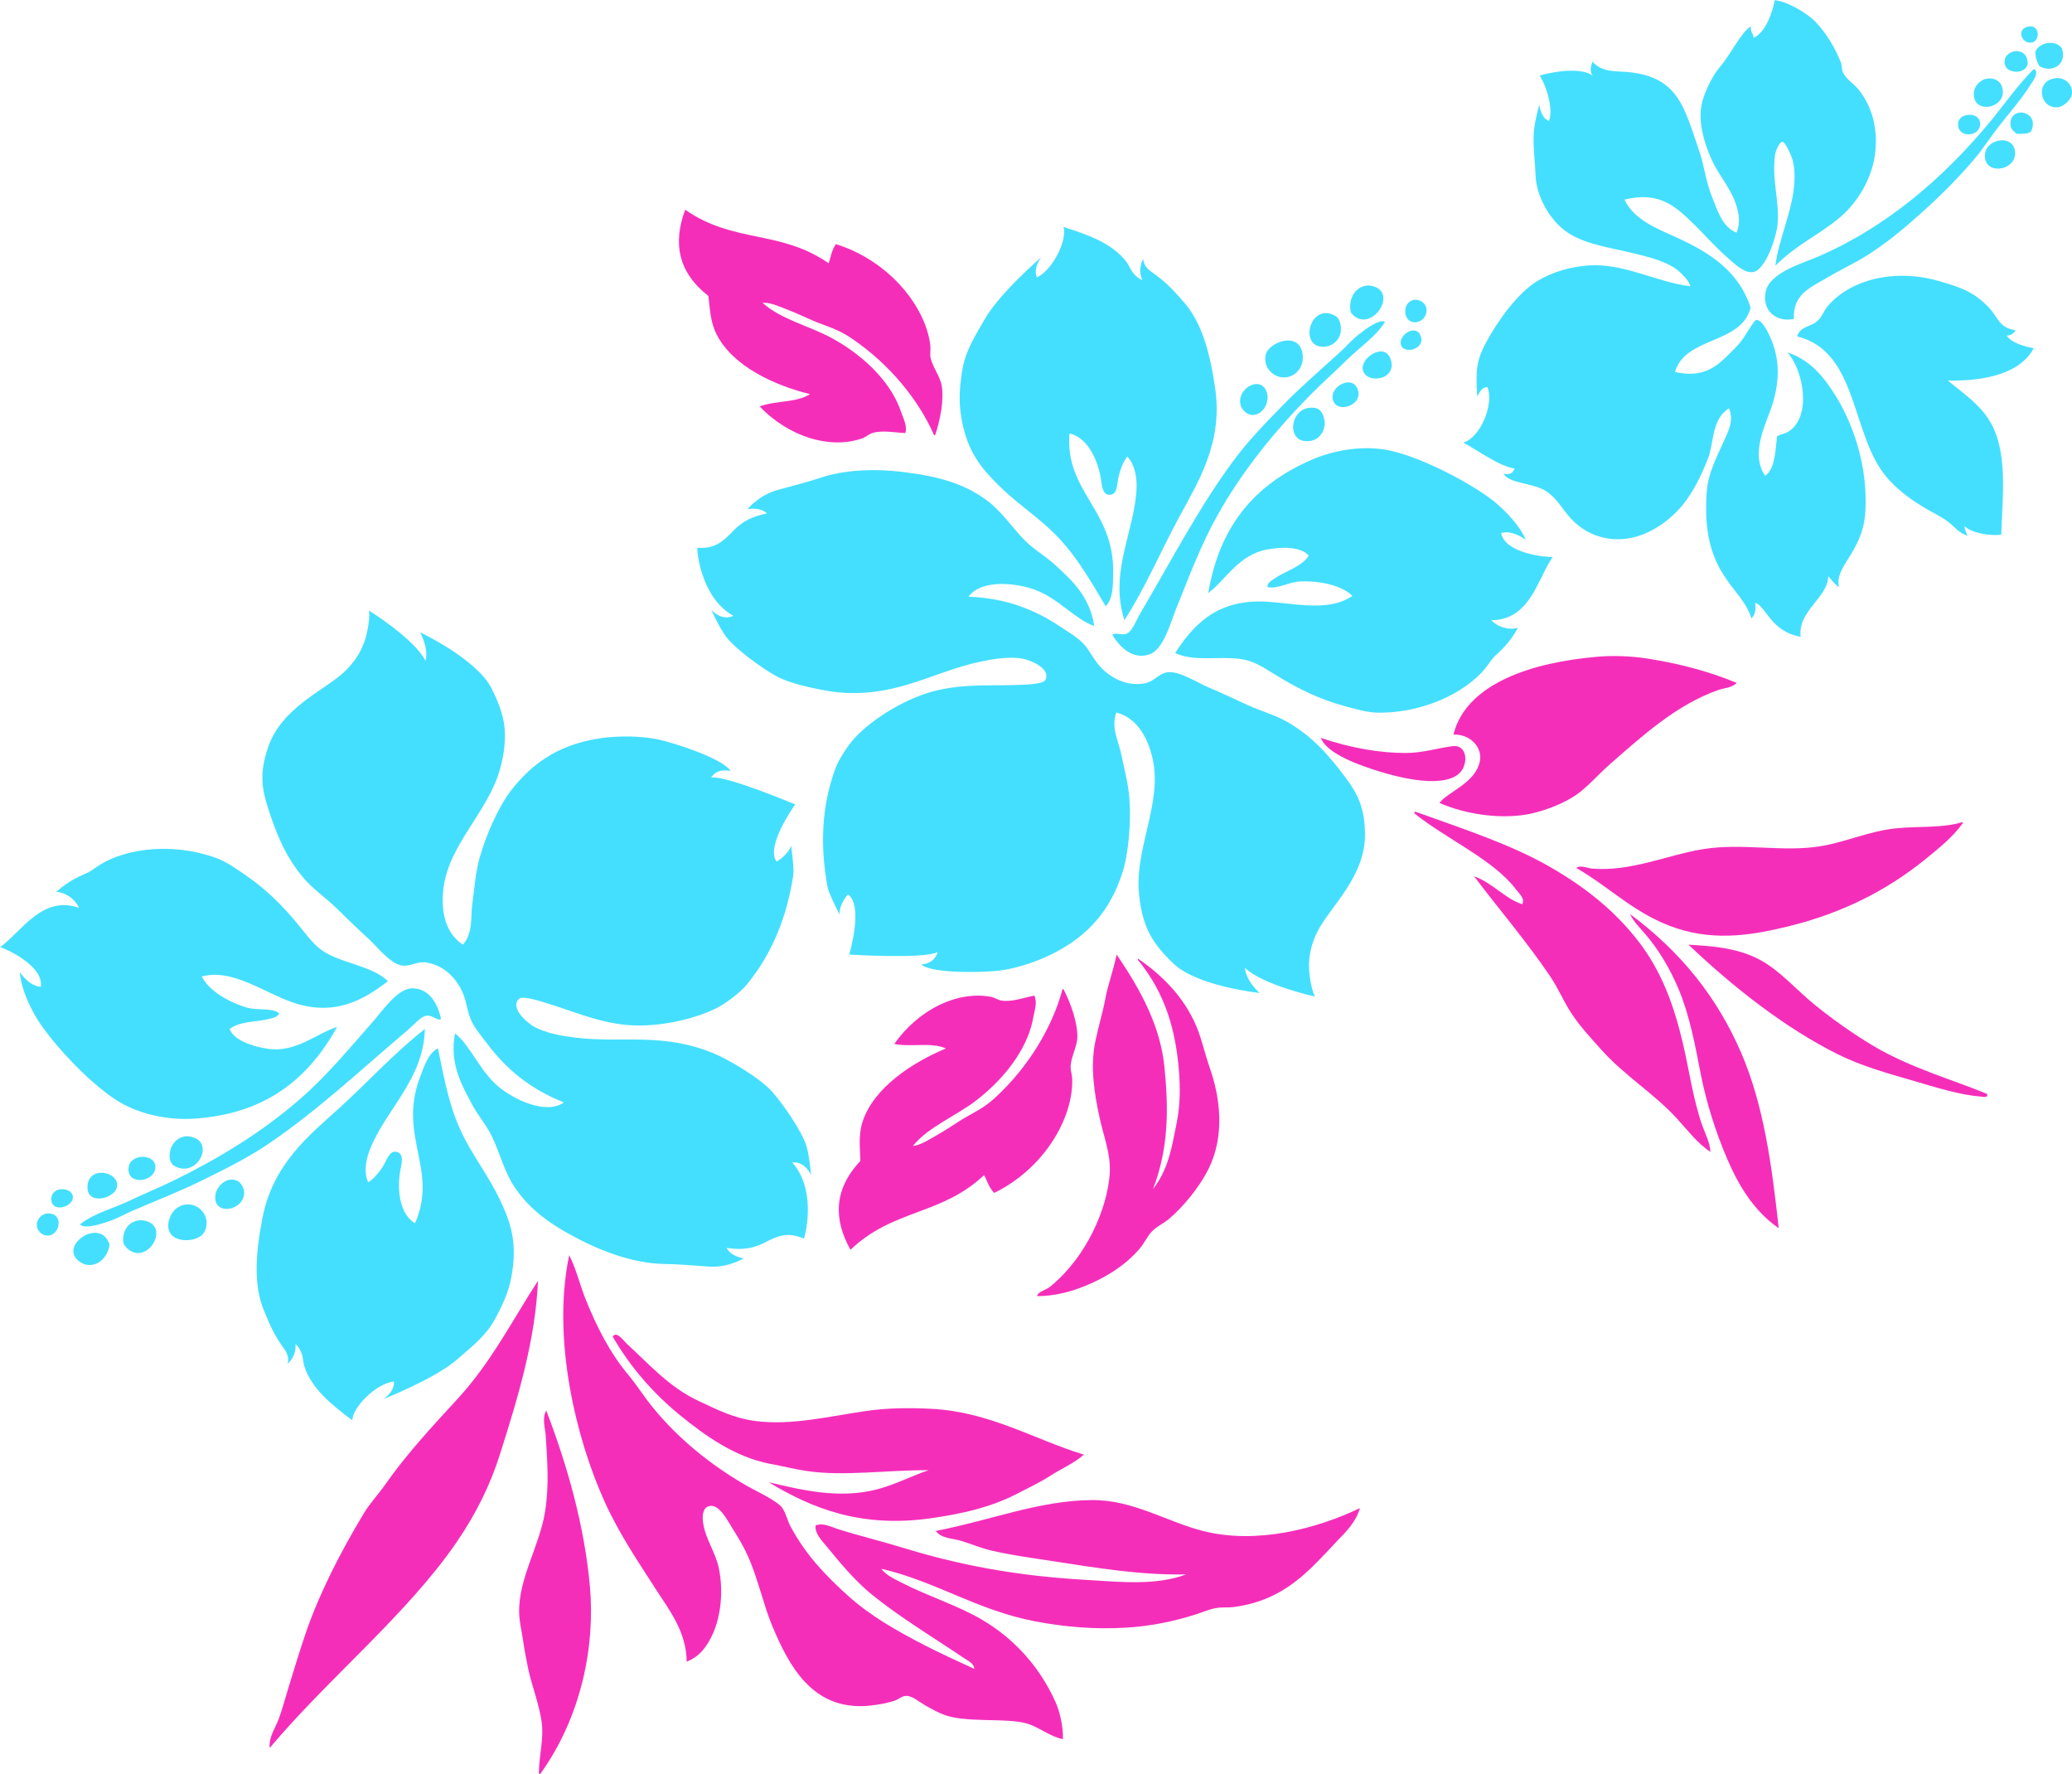 <?xml version="1.0" encoding="UTF-8"?><svg id="b" xmlns="http://www.w3.org/2000/svg" viewBox="0 0 165.11 141.36"><defs><style>.d{fill:#f52eba;}.d,.e{fill-rule:evenodd;}.e{fill:#44dfff;}</style></defs><g id="c"><path class="d" d="m90.68,76.37c2.73,1.87,4.25,4.02,4.95,6.19.25.77.49,1.7.79,2.57.78,2.23,1.21,5.26-.08,7.92-.8,1.64-2.14,3.16-3.15,4.03-.44.38-1.01.62-1.4,1.03-.38.4-.62.96-.95,1.34-1.17,1.37-2.6,2.22-3.93,2.81-1.33.6-2.78,1.01-4.28,1,.08-.35.73-.49,1.05-.75,2.93-2.38,4.57-6.27,4.75-9.02.1-1.52-.46-2.87-.81-4.45-.41-1.9-.76-4.02-.34-6.06.27-1.29.6-2.33.81-3.46.2-1.09.62-2.15.89-3.47,1.99,2.91,3.49,5.77,3.81,8.96.31,3.11.39,6.35-.91,9.72,1.28-1.64,1.52-3.49,1.89-5.3.28-1.38.28-2.79.18-4.05-.25-3.21-1.04-6.15-3.22-8.84-.1-.04-.07-.11-.03-.17Z"/><path class="d" d="m84.73,78.78c.62,1.18,1.14,2.72,1.12,3.84-.01.71-.43,1.4-.53,2.22-.05.38.11.75.12,1.13.09,3.14-2.27,7.15-6.22,9.07-.45-.48-.54-.94-.8-1.42-3.45,3.24-7.21,2.67-10.65,5.95-1.35-2.43-1.35-4.8.79-7.08-.03-1.04-.17-2.06.18-3.14.9-2.72,4-4.72,6.64-5.82-1.18-.53-2.78-.08-4.12-.36,1.95-2.76,5.03-4.25,7.71-3.75.29.05.55.25.85.3.85.12,1.81-.25,2.6-.4.26.53.02,1.17-.08,1.72-.35,2.12-1.9,4.58-4.52,6.61-1.64,1.27-3.83,2.11-5.08,3.65.68-.07,1.33-.54,1.98-.9.68-.38,1.33-.84,2-1.25.81-.49,1.62-.82,2.53-1.65,2.84-2.6,4.62-5.8,5.38-8.55-.04-.06.05-.11.09-.17Z"/><path class="d" d="m74.51,34.69c.43-1.26.72-2.86.53-3.97-.12-.7-.63-1.32-.86-2.11-.11-.37,0-.76-.05-1.13-.39-3.11-3.33-6.73-7.52-8.03-.37.54-.39,1.02-.58,1.52-3.9-2.69-7.53-1.55-11.43-4.26-.97,2.61-.61,4.95,1.85,6.87.13,1.04.14,2.06.66,3.07,1.3,2.56,4.66,4.07,7.44,4.75-1.09.7-2.74.5-4.02.98,2.35,2.44,5.62,3.44,8.19,2.54.27-.1.5-.33.79-.42.82-.25,1.82-.03,2.63,0,.18-.56-.16-1.16-.34-1.69-.67-2.04-2.57-4.25-5.47-5.85-1.82-1-4.1-1.5-5.57-2.84.68-.04,1.39.33,2.09.59.72.27,1.43.63,2.16.93.87.36,1.72.57,2.75,1.25,3.2,2.14,5.44,5.03,6.61,7.64-.03.06.06.1.12.15Z"/><path class="d" d="m138.4,54.41c-.46.42-1,.39-1.5.57-3.28,1.16-5.96,3.58-8.64,5.93-.88.77-1.69,1.73-2.62,2.39-.9.64-2.36,1.24-3.63,1.52-2.23.49-5.13.1-7.31-.85.71-.92,2.91-1.59,3.23-3.36.19-1.04-.72-2.12-2.11-2.09.57-2.33,2.52-3.7,4.27-4.51,2.07-.95,4.55-1.45,7.11-1.68,1.29-.12,2.74-.07,4.09.14,2.34.37,4.76.96,7.11,1.94Z"/><path class="d" d="m125.61,69.14c.38-.24.82.02,1.25.06,3.14.26,5.97-1.08,8.85-1.55,3.17-.51,6.4.27,9.41-.24,1.87-.31,3.94-1.21,5.89-1.41,1.87-.2,3.74,0,5.36-.5.05,0,.05.04.04.08-.82,1.14-1.95,2.03-3.03,2.91-3.15,2.55-6.77,4.3-10.79,5.29-2.69.66-5.75,1.25-9.01.17-3.27-1.09-5.18-3.19-7.97-4.8Z"/><path class="d" d="m158.34,87.16c.14.35-.46.2-.51.2-1.66-.12-3.6-.74-5.28-1.23-2-.58-4.19-1.18-6.11-2.14-4.15-2.07-8.28-5.29-11.89-8.73,1.66.11,3.7.2,5.54,1.13,1.7.86,3.08,2.51,4.59,3.72,1.44,1.16,3.02,2.27,4.52,3.17,3.04,1.82,6.49,2.76,9.13,3.87Z"/><path class="d" d="m105.25,58.79c2.47.83,4.75,1.2,6.76,1.2,1.34,0,2.55-.39,3.72-.54,1.28-.17,1.3,1.59.47,2.24-1.47,1.15-5.15.25-7.84-.76-1.45-.54-2.78-1.29-3.11-2.14Z"/><path class="d" d="m136.31,91.78c-1.08-.71-1.86-1.78-2.74-2.73-1.82-1.96-4.14-3.38-5.95-5.4-.85-.95-1.76-1.93-2.42-2.95-.62-.95-1.05-2-1.67-2.91-1.86-2.76-4.06-5.32-6.07-7.98,1.55.57,2.41,1.76,3.84,2.23.24-.45-.24-.85-.48-1.16-1.76-2.36-5.55-4.03-8.05-6.03-.04-.02-.04-.08-.1-.09.04-.04.08-.09.15-.08,3.91,1.4,7.54,2.6,10.54,4.3,3.03,1.72,5.37,3.64,7.22,6.04,1.87,2.43,2.81,5.12,3.51,8.04.52,2.2.82,4.52,1.57,6.64.25.69.61,1.34.64,2.1Z"/><path class="d" d="m129.9,72.83c4.1,3.04,6.97,6.7,8.84,11.03,1.82,4.21,2.45,9,3,13.99-2-1.38-3.21-3.43-4.12-5.55-.91-2.13-1.64-4.44-2.08-6.66-.46-2.37-.9-4.74-1.77-6.82-.67-1.58-1.52-3.07-2.68-4.42-.4-.46-.94-1-1.19-1.56Z"/><path class="d" d="m45.36,100.01c.56,1.09.83,2.31,1.29,3.46.87,2.18,1.94,4.3,3.39,6.03.71.85,1.3,1.8,1.98,2.63,2.05,2.51,4.62,4.6,7.55,6.28.61.35,2.38,1.16,2.78,1.74.28.41.4,1,.63,1.43,1.18,2.23,2.77,3.91,4.58,5.54,1.78,1.6,3.81,2.76,6.07,3.93,1.32.68,2.68,1.29,4.01,1.91-.03-.46-.55-.67-.84-.87-2.41-1.63-5.07-3.22-7.36-5.08-1.31-1.07-2.51-2.51-3.63-3.88-.37-.45-.89-.97-.82-1.6.57-.23,1.2.1,1.72.27,1.63.53,3.39.94,5.14,1.48,4.59,1.41,9.09,2.27,14.72,2.59,2.6.15,5.51.48,7.96-.44-3.63.08-7.22-.53-10.61-1.05-1.75-.27-3.43-.49-5.05-.88-.76-.19-1.5-.5-2.24-.73-.7-.22-1.6-.17-2.06-.8,4.5-.88,8.22-2.42,12.42-2.46,3.33-.03,6.02,1.76,8.98,2.49,4.23,1.03,8.92-.19,12.4-1.85-.33,1.11-1.07,1.85-1.8,2.6-2.24,2.37-4.19,4.74-8.24,5.28-.45.06-.96,0-1.4.08-.56.09-1.14.35-1.68.52-1.67.53-3.44.91-5.43,1.04-2.58.16-4.97-.05-7.35-.5-4.63-.89-7.89-3.18-12.25-4.19.44.57,1.16.87,1.77,1.18,2.01,1.03,4.32,1.74,6.26,2.88,2.5,1.47,4.56,3.67,5.86,6.56.36.8.62,2.01.59,2.96-1.21-.26-2.02-1.11-3.25-1.34-1.72-.32-4.46,0-6.13-.57-.43-.15-1.05-.47-1.57-.77-.5-.29-1.06-.77-1.51-.77-.38,0-.59.25-.89.36-.55.2-1.31.35-2.17.43-4.46.38-6.34-3.22-7.68-6.46-.67-1.62-1.1-3.66-1.89-5.44-.35-.78-.73-1.42-1.29-2.31-.44-.71-1.1-2.01-1.92-1.66-.4.17-.48.78-.34,1.48.22,1.19.97,2.2,1.23,3.47.37,1.82.14,3.82-.5,5.21-.45.97-1.02,1.79-2.07,2.19-.03-2.37-1.36-4.07-2.39-5.66-1.46-2.27-3.01-4.54-4.18-7.15-2.24-4.96-4.19-12.89-2.8-19.54Z"/><path class="d" d="m48.83,106.46c.34-.42.86.36,1.13.61,1.8,1.64,3.34,3.44,5.74,4.56,1.39.64,2.68,1.34,4.48,1.58,2.92.38,5.9-.38,8.86-.8,1.8-.26,3.6-.25,5.17-.17,4.66.23,8.32,2.49,12.16,3.65-.78.69-1.75,1.09-2.65,1.67-.86.55-1.82,1.01-2.78,1.5-1.99,1.01-4.19,1.54-6.84,1.91-5.54.77-9.44-.82-12.84-2.88,2.47.58,5.6,1.38,8.69.55,1.45-.39,2.8-1.1,4.06-1.51-3.36-.02-6.78.51-9.75.06-.95-.14-1.79-.36-2.9-.57-2.77-.53-5.15-2.22-7.17-3.87-2.21-1.81-3.95-3.84-5.35-6.23,0-.02,0-.04,0-.06Z"/><path class="d" d="m43.03,141.36c3.32-4.6,4.4-10.25,3.98-14.95-.43-4.82-1.79-9.63-3.48-14.03-.36.64-.08,1.39-.04,2.03.12,2,.28,3.87-.05,5.99-.43,2.76-2.14,5.36-2.07,8.1.02.73.21,1.49.31,2.18.11.76.25,1.47.39,2.18.3,1.44.87,2.81,1.09,4.31.19,1.28-.19,2.64-.22,4.02-.04.06.05.11.09.17Z"/><path class="d" d="m42.87,102.04c-2.01,3.09-3.72,6.49-6.41,9.41-1.99,2.16-4.1,4.44-5.74,6.79-.58.83-1.26,1.54-1.75,2.36-1.86,3.1-3.48,6.26-4.56,9.37-.54,1.57-1.01,3.14-1.48,4.67-.24.77-.44,1.56-.72,2.31-.28.74-.81,1.47-.72,2.31,4.63-5.52,10.97-10.66,14.9-16.4,1.56-2.28,2.7-4.61,3.45-7,1.49-4.68,2.83-9.19,3.03-13.83Z"/><path class="e" d="m141.48,21.12c.25-1.98,1.3-4.25,1.48-6.25.07-.77.06-1.49-.13-2.18-.07-.26-.55-1.37-.79-1.39-.2-.02-.54.61-.6,1.09-.25,2.09.37,3.6.21,5.45-.09,1.05-.95,3.63-1.92,3.83-.7.14-1.54-.67-2.07-1.14-1.25-1.11-1.92-1.97-3.17-3.14-1.29-1.2-2.55-2.09-5.04-1.49.78,1.65,2.61,2.31,4.26,3.07,2.52,1.16,4.87,2.64,5.79,5.55-.76,2.94-5.19,2.26-6.03,5.12,2.59.57,3.59-.71,4.84-1.96.27-.27.52-.57.84-1.09.16-.26.67-1.08.78-1.1.49-.08,1.04,1.14,1.22,1.57.72,1.77.62,3.42.09,5.15-.45,1.46-1.83,3.88-.58,5.7.8-.58.8-1.94.95-3.16.32-.17.64-.2.91-.37,1.9-1.2,1.17-4.95-.09-6.3,1.84.59,2.92,1.98,3.83,3.43,1.4,2.23,2.61,5.65,2.38,9.3-.21,3.22-2.51,4.32-2.09,5.97-.4-.26-.71-.72-.87-.88.02,1.68-2.45,2.77-2.19,4.83-2.44-.43-2.77-2.49-3.63-2.7.07.5.03.91-.3,1.24-.72-2.56-4.04-3.39-3.56-10.06.11-1.55.82-2.81,1.37-4.07.32-.73.83-1.59.41-2.61-1.41.87-1.18,2.72-1.68,4.01-.5,1.29-1.16,2.63-1.98,3.65-1.15,1.42-3.64,3.4-6.59,2.58-1.1-.3-1.95-.97-2.55-1.68-.55-.66-1-1.48-1.83-1.99-1.03-.64-2.83-.55-3.34-1.35.74.11.76-.22.89-.42-1.25-.19-2.91-1.43-4.09-2.07,1.35-.38,2.47-3.06,1.92-4.42-.31,0-.55.18-.81.77-.16-2.19-.02-2.99.73-4.38.94-1.73,2.52-3.92,4.07-4.85,1.17-.7,2.57-1.12,4.05-1.23,2.8-.21,5.39,1.32,8.13,1.66-.1-.41-.47-.76-.73-1.03-.9-.9-2.4-1.26-3.89-1.62-2.03-.49-4.06-.74-5.46-1.85-1.16-.91-2.22-2.69-2.26-4.41-.03-1.01-.18-1.92-.15-3.09.01-.57.19-1.6.46-2.47.06.64.39,1.2.76,1.29.34-.74-.07-2.56-.74-3.61,2.2-.61,3.82-.42,4.23.04-.29-.45-.13-.83-.02-1.15.7.81,1.76.76,2.56.81,4.28.29,4.74,2.82,5.92,6.23.42,1.21.56,2.56,1.05,3.75.43,1.04.78,2.36,1.95,2.84.37-.93.14-1.77-.13-2.48-.48-1.27-1.39-2.25-1.9-3.44-.48-1.11-1.06-2.77-.75-4.3.2-.99.91-2.38,1.5-3.04.66-.74,1.77-2.88,2.42-3.17-.04.49.17.47.22.89.97-.39,1.54-2.14,1.68-2.98,1,.08,2.61,1.04,3.27,1.74.87.91,1.58,2.13,1.99,3.18.12.31.06.59.19.85.25.53.87.89,1.22,1.33.84,1.05,1.55,2.62,1.36,4.84-.19,2.22-1.46,4.2-2.82,5.35-1.73,1.46-3.42,2.12-5.13,3.84Z"/><path class="e" d="m161.69,2.11c.85-.13.89,1.12.25,1.27-.81.2-1.37-1.11-.25-1.27Z"/><path class="e" d="m162.19,4.11c.3-.73,1.62-1,2.12-.25.43,1.31-.84,2-1.81,1.4-.21-.38-.3-.69-.31-1.15Z"/><path class="e" d="m161.58,5.08c-.13.85-1.64.82-1.82.07-.28-1.21,1.83-1.62,1.82-.07Z"/><path class="e" d="m162.07,5.5s.06.06.12.06c.22.38-.17.86-.36,1.15-.76,1.22-1.65,2.2-2.59,3.41-.61.78-1.16,1.65-1.81,2.43-1.28,1.53-2.75,3-4.22,4.32-1.41,1.27-3.04,2.66-4.83,3.72-.79.47-1.79.94-2.78,1.53-1.36.81-2.74,1.31-2.65,3.29-1.43.29-2.56-.68-2.25-2.17.32-1.56,3.02-2.28,4.35-2.87,5.34-2.35,9.74-6.16,13.28-10.37,1.29-1.53,2.38-3.14,3.73-4.5Z"/><path class="e" d="m163.83,6.22c.63-.06,1.33.42,1.28,1.21-.04.57-.72,1.04-1.03,1.1-1.54.26-2-2.14-.25-2.3Z"/><path class="e" d="m158.14,6.31c.9-.25,1.5.31,1.46,1.08-.06,1.22-2.09,1.63-2.3.31-.1-.59.23-1.13.84-1.4Z"/><path class="e" d="m161.85,10.47c-.23.21-.7.2-1.15.19-.31-.26-.56-.43-.49-.97.17-1.26,2.35-.8,1.64.78Z"/><path class="e" d="m156.7,9.17c.54-.12,1.07.14,1.09.66.05,1.09-1.77,1.22-1.76.07,0-.24.12-.61.66-.73Z"/><path class="e" d="m159.25,11.21c.77-.15,1.18.27,1.28.66.43,1.68-2.3,2.19-2.36.62-.03-.71.48-1.16,1.08-1.28Z"/><path class="e" d="m162.06,27.74c-1.07,2.02-3.87,2.63-6.84,2.58,1.4,1.17,2.96,2.15,3.72,3.98.99,2.42.63,5.38.53,8.3-.96.12-2.42-.16-2.91-.68-.03.24.08.4.23.77-1.19-.49-.86-.83-2.48-1.7-1.5-.81-2.85-1.67-3.95-2.95-2.9-3.37-2.24-10.02-7.15-11.24.21-.74.93-.75,1.45-1.1.49-.32.63-.88.96-1.28,1.79-2.14,5.33-3.04,8.84-2.04,1.91.54,2.89.92,4.07,2.17.69.74.76,1.57,2.09,1.76-.19.32-.46.43-.71.42.3.54,1.43.91,2.15,1.01Z"/><path class="e" d="m93.64,52.03c1.38-2.13,3.14-4.09,6.65-4.11,2.39-.01,5.43.98,7.48-.45-.86-.83-2.54-1.2-4.12-1.15-.97.03-1.82.64-2.65.45-.04-.34.36-.54.62-.72.79-.54,2.17-.93,2.67-1.79-.64-.73-2.19-.7-3.33-.48-2.28.43-3.27,2.41-4.68,3.47.88-5.19,3.54-8.6,8.29-10.64,1.79-.77,4.15-1.17,6.25-.7,2.74.61,6.85,2.84,8.44,4.21,1.92,1.66,2.32,2.89,2.32,2.89,0,0-1-.81-1.96-.55.28,1.63,3.59,1.95,4.11,1.91-1.21,1.74-1.79,5.04-4.9,5.04.9.93,2.2.67,2.15.55,0,0-.41.89-1.32,1.8-.45.45-.55.43-1.07,1.18-1.27,1.82-4.58,3.83-8.69,3.84-.96,0-2.03-.33-2.91-.57-1.83-.51-3.39-1.27-4.93-2.19-.74-.44-1.51-.98-2.3-1.29-1.78-.69-4.37.14-6.1-.7Z"/><path class="e" d="m112.87,23.88c1.3.21.89,1.89-.23,1.79-.91-.08-.93-1.83.23-1.79Z"/><path class="e" d="m113.22,26.79c.36,1.06-1.44,1.5-1.6.61-.13-.75,1.25-1.64,1.6-.61Z"/><path class="e" d="m110.79,28.56c.67,1.76-2.03,2.11-2.2.84-.12-.93,1.71-2.12,2.2-.84Z"/><path class="e" d="m107.64,24.89c-.29-1.34.71-2.5,1.92-2.04,1.85.7-.51,3.88-1.92,2.04Z"/><path class="e" d="m88.65,50.58c.17-.23.68.05,1.09-.08.47-.15.77-1.02,1.15-1.68,2.44-4.13,4.62-8.37,7.44-12.17,1.21-1.63,2.64-3.08,4.05-4.52,1.39-1.41,2.92-2.72,4.45-4.12.44-.4.88-.93,1.48-1.39.54-.42,1.5-1.15,2-1.01.04.05.08.1,0,.12-.69,1.08-2.02,2-2.95,2.91-1.01,1-2.05,1.92-2.9,2.78-2.77,2.81-5.37,5.95-7.39,9.54-1.37,2.42-2.29,4.92-3.39,7.65-.42,1.05-.97,3.11-2.05,3.51-1.38.51-2.46-.64-2.99-1.54Z"/><path class="e" d="m108.24,31.2c.23,1.15-1.75,1.76-2.03.64-.28-1.13,1.74-2.09,2.03-.64Z"/><path class="e" d="m106.79,25.75c.29,1.04-.43,1.89-1.38,1.88-1.9-.02-1.03-3.49.91-2.51.24.12.37.25.48.64Z"/><path class="e" d="m88.96,56.77c-.45,1.16.17,2.27.39,3.33.23,1.13.56,2.33.65,3.55.13,1.89-.06,4.35-.57,5.91-.97,2.98-2.71,4.99-5.54,6.42-1.09.55-2.7,1.14-4.19,1.34-1.12.15-5.35.29-6.29-.47.59-.08,1.11-.31,1.3-1-1.04.57-7.04.2-7.04.2,0,0,1.17-3.91-.1-4.79-.77.9-.67,1.6-.67,1.6,0,0-.86-1.67-.96-2.2-.56-3.11-.54-6.29.65-9.49.26-.69,1.01-1.83,1.52-2.38,1.38-1.5,4.18-3.29,6.78-3.84,2.28-.48,4.02-.29,6.5-.39.48-.02,1.77-.07,1.92-.4.46-1-1.44-1.62-1.84-1.69-1.16-.19-2.49.06-3.46.27-3.7.82-6.31,2.67-10.71,2.46-1.24-.06-4.21-.62-5.53-1.38-1.16-.66-3.25-2.18-3.95-3.14-.49-.67-1.14-2.09-1.14-2.09,0,0,.79.92,1.76.47-2.44-1.35-2.88-4.76-2.88-5.42,1.4.1,2.02-.47,2.87-1.35.73-.76,1.55-1.17,2.69-1.38-.56-.56-1.56-.34-1.56-.34,0,0,.9-1.12,2.39-1.53,1.15-.32,2.4-.63,3.44-.98,1.8-.6,4.16-.77,6.79-.43,2.7.35,4.74.93,6.53,2.29,1.17.89,1.98,2.17,3,3.18.69.69,1.54,1.16,2.28,1.83,1.38,1.26,2.85,2.56,3.2,4.94-1.49-.51-2.83-2.17-4.68-2.87-1.53-.57-4.32-.87-5.33.54,2.95.11,5.24,1.01,7.27,2.36.65.43,1.4.87,1.88,1.38.48.51.8,1.23,1.3,1.79.77.86,2.06,1.65,3.59,1.37.77-.14,1.09-.78,1.82-.88.93-.12,2.33.81,3.27,1.21,1.19.5,2.19.98,3.1,1.4,1.08.49,2.22.8,3.16,1.34,1.93,1.11,3.23,2.54,4.62,4.4.97,1.29,1.55,2.38,1.58,4.52.04,3.36-2.71,5.77-3.71,7.64-.64,1.2-.88,2.43-.69,3.74.17,1.21.42,1.59.42,1.59,0,0-4.2-.93-5.59-2.3.09,1.08,1.17,2.01,1.17,2.01,0,0-4.94-.52-6.84-2.32-.69-.65-1.45-1.49-1.9-2.35-.53-1-.81-2.25-.89-3.53-.22-3.47,1.84-6.95,1.13-10.35-.35-1.69-1.23-3.37-2.93-3.8Z"/><path class="e" d="m105.55,33.54c.1.76-.46,1.77-1.65,1.59-1.44-.22-1-2.92.9-2.63.35.05.66.38.75,1.04Z"/><path class="e" d="m103.81,28.3c.07.73-.28,1.26-.68,1.52-1.16.76-2.6-.33-2.26-1.6.26-.97,2.74-1.91,2.94.08Z"/><path class="e" d="m100.99,31.44c.12.63-.3,1.59-1.16,1.62-.54.01-.91-.53-.97-.78-.37-1.41,1.82-2.52,2.13-.83Z"/><path class="e" d="m89.6,49.41c-1.24-3.87.85-7.12.97-10.58.03-.96-.21-1.91-.74-2.45-.3.37-.51.89-.68,1.52-.15.55-.06,1.42-.62,1.51-.76.13-.72-.92-.85-1.52-.31-1.52-1.14-3.08-2.46-3.35-.37,4.67,3.61,6.07,3.48,11.15-.02.89.03,1.97-.59,2.61-1.39-2.33-2.54-4.37-4.44-6.13-1.37-1.27-2.84-2.24-4.18-3.59-1.25-1.25-2.38-2.55-2.85-5.11-.22-1.2-.24-2.24.04-3.98.25-1.51.92-2.55,1.77-4.03,1.23-2.15,4.52-4.96,4.52-4.96,0,0-.69.87-.33,1.6,1.33-.66,2.43-3.08,2.1-4.02,1.94.62,3.86,1.27,5.04,2.8.26.34.43,1.09,1.25,1.44-.42-.97.08-1.7.08-1.7,0,0-.07.54.65,1.04,1.06.74,1.63,1.32,2.6,2.44,1.34,1.54,2.03,3.79,2.47,6.81.64,4.4-1.36,7.48-2.9,10.35-1.52,2.82-2.69,5.62-4.33,8.15Z"/><path class="e" d="m30.91,78.17c-2.01,1.55-4.31,2.83-7.63,1.68-2.26-.78-4.8-2.72-7.2-2.05.53,1.07,2,1.98,3.51,2.45.93.29,1.93,0,2.65.46-.08.33-.51.39-.82.47-.93.25-2.35.16-3.12.81.36.9,1.83,1.38,2.99,1.56,2.29.35,3.88-1.2,5.57-1.73-2.55,4.6-6.18,6.94-11.34,7.3-1.95.14-4.3-.27-6.13-1.4-2.39-1.48-5.52-4.94-6.57-6.77-1.26-2.21-1.23-3.5-1.23-3.5,0,0,.68,1.1,1.66,1.17.28-1.63-2.74-3.03-3.24-3.16,1.72-1.24,3.35-4.17,6.29-3.13-.54-1.17-1.85-1.36-1.85-1.23,0,0,.68-.7,1.84-1.26.58-.28.66-.23,1.4-.76,1.8-1.3,5.59-2.11,9.47-.75.91.32,1.81.98,2.56,1.5,1.56,1.09,2.78,2.32,3.93,3.7.55.66,1.1,1.43,1.74,1.98,1.45,1.24,4.17,1.32,5.53,2.67Z"/><path class="e" d="m3.46,98.37c-1.15-.63-.22-2.08.81-1.61.84.38.27,2.03-.81,1.61Z"/><path class="e" d="m4.09,95.52c.01-1.12,1.86-.94,1.71-.04-.12.75-1.73,1.13-1.71.04Z"/><path class="e" d="m6.97,94.65c-.05-1.88,2.62-1.32,2.35-.07-.2.91-2.31,1.44-2.35.07Z"/><path class="e" d="m8.73,99.15c-.17,1.36-1.5,2.12-2.49,1.29-1.51-1.27,1.77-3.49,2.49-1.29Z"/><path class="e" d="m35.14,81.19c-.24.16-.63-.27-1.06-.28-.5-.01-1.06.71-1.64,1.2-3.67,3.1-7.13,6.37-11.05,9.02-1.68,1.14-3.51,2.04-5.32,2.93-1.78.87-3.65,1.6-5.56,2.42-.55.24-1.14.59-1.86.83-.65.22-1.8.59-2.22.29-.02-.06-.04-.12.03-.12,1.01-.79,2.57-1.22,3.75-1.77,1.28-.61,2.56-1.13,3.66-1.67,3.54-1.74,7.03-3.84,10.13-6.56,2.09-1.83,3.78-3.89,5.73-6.1.75-.85,1.94-2.62,3.1-2.64,1.47-.02,2.11,1.42,2.31,2.44Z"/><path class="e" d="m10.25,93c.16-1.16,2.24-1.09,2.13.06-.11,1.16-2.33,1.4-2.13-.06Z"/><path class="e" d="m9.82,98.62c.07-1.08,1.03-1.64,1.93-1.31,1.78.65-.18,3.64-1.69,2.07-.19-.2-.27-.36-.24-.76Z"/><path class="e" d="m36.9,75.25c.81-.94.59-2.2.74-3.27.16-1.14.24-2.39.56-3.57.5-1.82,1.5-4.09,2.49-5.39,1.91-2.49,4.21-3.81,7.35-4.23,1.21-.16,2.93-.18,4.4.12,1.11.23,5.15,1.49,5.78,2.52-.59-.12-1.15-.07-1.56.52,1.17-.2,6.71,2.14,6.71,2.14,0,0-2.4,3.3-1.49,4.55,1.02-.6,1.16-1.28,1.16-1.28,0,0,.26,1.86.17,2.4-.49,3.12-1.57,6.11-3.75,8.74-.47.56-1.56,1.39-2.22,1.74-1.8.96-5.03,1.72-7.67,1.38-2.31-.31-3.89-1.06-6.27-1.78-.46-.14-1.69-.52-1.95-.26-.77.79.82,2,1.18,2.2,1.03.57,2.37.77,3.35.89,3.77.45,6.84-.43,10.92,1.22,1.15.46,3.77,1.98,4.77,3.13.88,1.01,2.34,3.13,2.69,4.27.24.79.38,2.35.38,2.35,0,0-.44-1.13-1.51-1.03,1.86,2.08,1.15,5.45.93,6.07-1.29-.56-2.07-.23-3.15.33-.94.48-1.85.59-3,.41.34.71,1.36.83,1.36.83,0,0-1.22.76-2.76.66-1.19-.08-2.47-.2-3.57-.21-1.9-.03-4.19-.65-6.55-1.84-2.43-1.22-4.17-2.45-5.41-4.32-.81-1.22-1.15-2.7-1.78-4-.42-.88-1.07-1.61-1.55-2.49-.89-1.65-1.84-3.35-1.39-5.72,1.24.97,1.95,2.98,3.47,4.25,1.25,1.04,3.79,2.25,5.21,1.25-2.74-1.08-4.61-2.69-6.08-4.63-.47-.62-1.03-1.28-1.32-1.92-.29-.64-.35-1.43-.64-2.12-.44-1.07-1.4-2.24-2.94-2.48-.77-.12-1.28.38-2.01.23-.92-.2-1.93-1.53-2.69-2.22-.95-.86-1.74-1.65-2.46-2.35-.86-.83-1.83-1.49-2.54-2.31-1.46-1.69-2.2-3.47-2.91-5.68-.49-1.54-.68-2.76,0-4.78,1.07-3.19,4.47-4.55,6.03-5.99,1-.92,1.63-2,1.89-3.3.24-1.2.13-1.64.13-1.64,0,0,3.65,2.27,4.51,4.01.27-1.05-.44-2.28-.44-2.28,0,0,4.49,2.12,5.69,4.45.43.85.87,1.89,1.01,2.85.16,1.12.02,2.39-.33,3.63-.94,3.35-4.04,5.95-4.49,9.39-.23,1.72.05,3.59,1.51,4.55Z"/><path class="e" d="m13.56,91.68c.15-.75,1.02-1.52,2.08-.96,1.28.69-.03,3.08-1.72,2.19-.31-.17-.5-.58-.36-1.23Z"/><path class="e" d="m13.47,97.21c.18-.71.68-1.09,1.14-1.21,1.35-.33,2.35,1.18,1.6,2.26-.57.83-3.22.89-2.75-1.05Z"/><path class="e" d="m17.17,95.17c.1-.63.81-1.4,1.63-1.14.51.17.68.8.66,1.06-.12,1.45-2.55,1.78-2.29.08Z"/><path class="e" d="m33.86,81.98c-.11,4.06-3.16,6.44-4.41,9.66-.34.9-.44,1.87-.11,2.55.41-.25.78-.67,1.14-1.21.32-.47.52-1.32,1.08-1.22.76.13.38,1.11.3,1.72-.21,1.53.05,3.28,1.21,3.98,1.89-4.29-1.4-6.92.41-11.67.32-.83.63-1.87,1.42-2.27.54,2.66.95,4.96,2.16,7.26.87,1.65,1.94,3.05,2.76,4.77.76,1.59,1.4,3.2,1,5.77-.18,1.2-.51,2.19-1.36,3.74-.73,1.34-1.71,2.1-3,3.22-1.87,1.62-5.91,3.18-5.91,3.18,0,0,.94-.6.84-1.4-1.47.18-3.32,2.1-3.31,3.1-1.63-1.23-3.23-2.48-3.83-4.31-.13-.4-.05-1.17-.7-1.77.07,1.05-.64,1.58-.64,1.58,0,0,.24-.49-.27-1.2-.75-1.05-1.1-1.78-1.65-3.16-.75-1.9-.66-4.25-.08-7.25.85-4.36,3.75-6.61,6.16-8.8,2.37-2.16,4.4-4.41,6.78-6.26Z"/></g></svg>